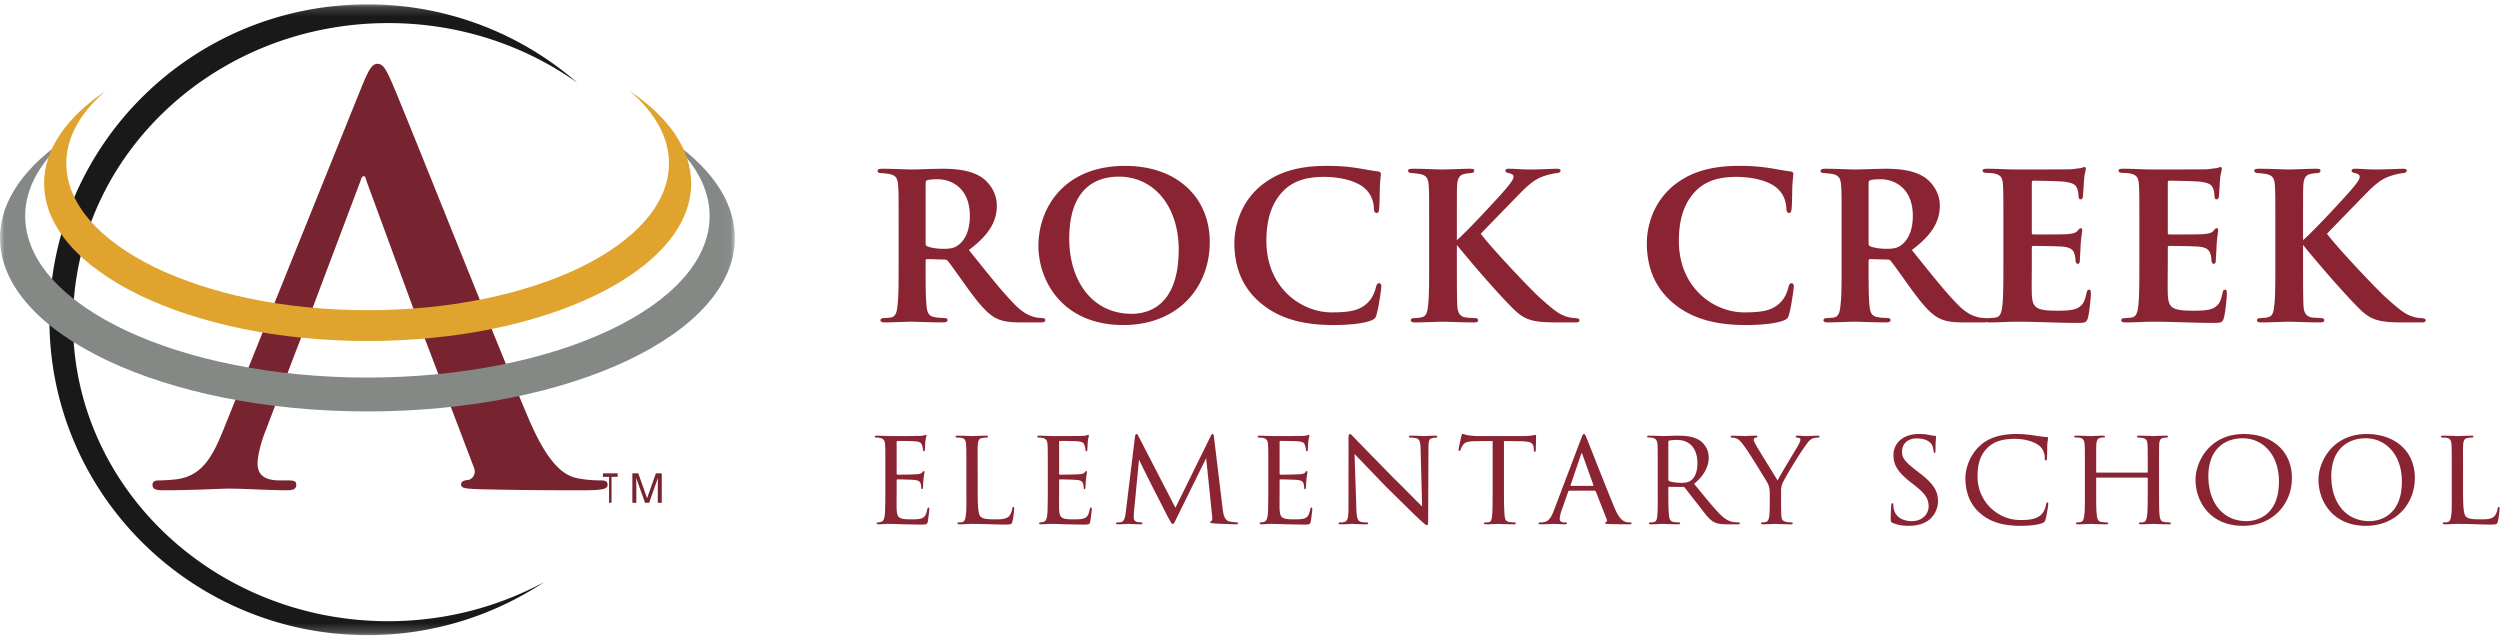 <svg width="272" height="70" xmlns="http://www.w3.org/2000/svg" xmlns:xlink="http://www.w3.org/1999/xlink"><defs><path id="a" d="M0 .175h79.952v68.593H0z"/></defs><g fill="none" fill-rule="evenodd"><g transform="translate(0 .302)"><mask id="b" fill="#fff"><use xlink:href="#a"/></mask><path d="M42.246 67.284c-18.947 0-34.304-14.569-34.304-32.539 0-17.971 15.357-32.536 34.304-32.536 7.714 0 14.832 2.415 20.563 6.49A34.649 34.649 0 0 0 39.987.175c-19.111 0-34.61 15.36-34.61 34.312 0 18.947 15.499 34.313 34.61 34.313a34.667 34.667 0 0 0 19.21-5.77c-5.001 2.702-10.783 4.254-16.95 4.254" fill="#1A1919" mask="url(#b)"/><path d="M45.292 34.133l-5.414-14.732c-.061-.24-.12-.535-.302-.535-.18 0-.3.296-.36.535l-5.534 14.671-1.505 3.878-3.25 8.529c-.6 1.49-.903 2.922-.903 3.638 0 1.072.543 1.849 2.408 1.849h.902c.723 0 .902.119.902.477 0 .477-.36.597-1.021.597-1.925 0-4.514-.18-6.378-.18-.663 0-3.97.18-7.099.18-.781 0-1.144-.12-1.144-.597 0-.358.24-.477.722-.477.541 0 1.384-.06 1.866-.12 2.768-.358 3.91-2.385 5.114-5.367l15.1-37.455c.721-1.727 1.082-2.385 1.684-2.385.541 0 .903.536 1.503 1.91 1.446 3.281 11.072 27.614 14.924 36.677 2.284 5.366 4.03 6.204 5.292 6.5a13.35 13.35 0 0 0 2.527.24c.482 0 .782.06.782.477 0 .477-.54.597-2.767.597-2.165 0-6.557 0-11.371-.12-1.082-.06-1.805-.06-1.805-.477 0-.358.24-.477.843-.538.42-.12.842-.656.542-1.369l-4.814-12.645-1.444-3.758" fill="#772430" mask="url(#b)"/><path d="M72.366 14.535c3.076 2.56 4.842 5.519 4.842 8.666 0 9.71-16.667 17.576-37.234 17.576-20.562 0-37.235-7.866-37.235-17.576 0-3.147 1.769-6.104 4.846-8.666C2.817 17.645 0 21.464 0 25.589c0 10.424 17.897 18.873 39.974 18.873 22.081 0 39.978-8.45 39.978-18.873 0-4.13-2.82-7.944-7.586-11.054" fill="#858986" mask="url(#b)"/></g><path d="M68.516 9.902c2.714 2.326 4.268 5.01 4.268 7.871 0 8.822-14.678 15.978-32.784 15.978-18.107 0-32.785-7.156-32.785-15.978 0-2.862 1.558-5.545 4.267-7.871C7.282 12.727 4.8 16.194 4.8 19.95c0 9.47 15.758 17.152 35.2 17.152 19.44 0 35.2-7.682 35.2-17.152 0-3.756-2.484-7.226-6.684-10.048" fill="#E0A42E"/><path fill="#772430" d="M67.2 51.502v.38h-.665v2.82h-.27v-2.82H65.6v-.38h1.6M68.8 51.502h.647l.958 2.706.953-2.706H72v3.2h-.432v-1.889c0-.066.002-.174.005-.325.003-.15.005-.313.005-.485l-.952 2.699h-.447l-.962-2.7v.099c0 .078.002.197.008.358.004.16.006.28.006.354v1.889H68.8v-3.2"/><path d="M97.77 28.656v-3.9c0-3.38 0-3.874-.052-4.576-.052-.78-.26-1.118-.962-1.248-.286-.052-.598-.078-.884-.104-.26 0-.39-.078-.39-.234 0-.156.156-.234.494-.234 1.17 0 2.756.078 3.198.078.702 0 2.548-.078 3.328-.078 1.56 0 3.094.156 4.264.91.728.468 1.69 1.586 1.69 3.094 0 1.664-.78 3.146-3.042 4.836 1.924 2.392 3.536 4.446 4.888 5.824 1.248 1.326 2.106 1.43 2.522 1.534.234.026.416.026.598.052.208 0 .312.104.312.208 0 .182-.156.26-.442.26h-2.184c-1.508 0-2.158-.156-2.808-.494-.91-.494-1.768-1.508-2.964-3.146-.936-1.3-1.898-2.678-2.236-3.068-.078-.104-.208-.13-.364-.13l-1.846-.052c-.104 0-.182.052-.182.182v.468c0 2.002 0 3.536.104 4.446.052.65.208 1.144.91 1.222.312.078.78.078 1.092.104.208 0 .286.104.286.208 0 .156-.156.26-.442.26-1.378 0-3.198-.078-3.536-.078-.39 0-1.976.078-2.886.078-.286 0-.442-.078-.442-.234 0-.104.104-.234.364-.234.338-.026.624-.026.832-.078.442-.104.598-.572.65-1.248.13-.91.13-2.574.13-4.628zm2.938-8.736v6.526c0 .208.052.312.208.364.468.182 1.144.26 1.742.26.832 0 1.196-.104 1.586-.39.65-.468 1.274-1.43 1.274-3.198 0-3.146-2.158-3.978-3.458-3.978-.546 0-.962.026-1.17.104-.13.052-.182.13-.182.312zm21.502 15.444c-6.526 0-9.23-4.706-9.23-8.632 0-3.9 2.6-8.684 9.438-8.684 5.72 0 9.204 3.51 9.204 8.268 0 5.07-3.562 9.048-9.412 9.048zm.91-1.222c1.586 0 5.122-.65 5.122-6.994 0-4.706-2.704-7.93-6.5-7.93-2.548 0-5.408 1.3-5.408 6.76 0 4.524 2.47 8.164 6.786 8.164zm21.97 1.222c-3.12 0-5.798-.598-7.93-2.392-2.262-1.898-2.86-4.342-2.86-6.526 0-1.508.494-4.134 2.704-6.084 1.716-1.482 3.926-2.314 7.306-2.314 1.404 0 2.288.078 3.328.234.884.13 1.56.286 2.262.364.234.026.338.13.338.26 0 .182-.052.494-.104 1.274-.026.728-.026 2.002-.078 2.47-.026.338-.078.52-.286.52-.182 0-.286-.182-.286-.494-.026-.65-.234-1.43-.858-2.054-.754-.806-2.496-1.378-4.602-1.378-1.898 0-3.172.442-4.16 1.3-1.586 1.43-2.08 3.484-2.08 5.668 0 5.122 3.822 7.774 7.098 7.774 2.028 0 3.172-.208 4.056-1.196.39-.416.65-1.04.754-1.508.104-.39.182-.468.364-.468.156 0 .234.156.234.338 0 .286-.286 2.262-.52 3.068-.104.39-.208.494-.598.65-.91.364-2.626.494-4.082.494zm13.416-10.608v1.378c1.092-.962 3.64-3.692 4.81-4.992.988-1.118 1.352-1.612 1.352-1.898 0-.156-.026-.286-.52-.416-.234-.026-.364-.13-.364-.26 0-.104.104-.208.338-.208.858 0 1.274.078 2.34.078 1.04 0 2.548-.078 2.886-.078.364 0 .442.078.442.208 0 .078-.078.234-.364.26-.468.052-.78.13-1.144.234-.858.26-1.456.546-2.652 1.716-1.04 1.066-3.926 4.03-4.524 4.654 1.144 1.534 5.07 5.668 6.188 6.734 1.898 1.742 2.47 2.08 3.172 2.288.416.13.624.13.936.156.338.026.442.104.442.234 0 .156-.104.234-.416.234h-2.054c-2.652 0-3.51-.26-4.784-1.534-1.664-1.664-4.212-4.602-6.084-6.89v2.002c0 1.976 0 3.77.052 4.706.052.624.26 1.066.884 1.17.312.052.806.052 1.092.078.182 0 .286.13.286.234 0 .156-.156.234-.416.234-1.326 0-2.964-.078-3.458-.078-.442 0-2.106.078-2.99.078-.312 0-.468-.078-.468-.234 0-.104.104-.234.39-.234.312-.026.494-.026.728-.078.598-.104.676-.546.754-1.196.13-.91.13-2.626.13-4.68v-3.9c0-3.38 0-3.9-.052-4.628-.052-.702-.234-1.066-.962-1.196a10.232 10.232 0 0 0-.884-.104c-.26 0-.39-.104-.39-.26 0-.156.156-.208.52-.208 1.17 0 2.756.078 3.25.078.468 0 2.184-.078 2.964-.078.338 0 .468.052.468.208s-.156.26-.364.26c-.208.026-.338.026-.624.078-.65.104-.832.52-.884 1.274-.026.702-.026 1.196-.026 4.576zm31.46 10.608c-3.12 0-5.798-.598-7.93-2.392-2.262-1.898-2.86-4.342-2.86-6.526 0-1.508.494-4.134 2.704-6.084 1.716-1.482 3.926-2.314 7.306-2.314 1.404 0 2.288.078 3.328.234.884.13 1.56.286 2.262.364.234.026.338.13.338.26 0 .182-.052.494-.104 1.274-.026.728-.026 2.002-.078 2.47-.026.338-.078.52-.286.52-.182 0-.286-.182-.286-.494-.026-.65-.234-1.43-.858-2.054-.754-.806-2.496-1.378-4.602-1.378-1.898 0-3.172.442-4.16 1.3-1.586 1.43-2.08 3.484-2.08 5.668 0 5.122 3.822 7.774 7.098 7.774 2.028 0 3.172-.208 4.056-1.196.39-.416.65-1.04.754-1.508.104-.39.182-.468.364-.468.156 0 .234.156.234.338 0 .286-.286 2.262-.52 3.068-.104.39-.208.494-.598.65-.91.364-2.626.494-4.082.494zm10.4-6.708v-3.9c0-3.38 0-3.874-.052-4.576-.052-.78-.26-1.118-.962-1.248-.286-.052-.598-.078-.884-.104-.26 0-.39-.078-.39-.234 0-.156.156-.234.494-.234 1.17 0 2.756.078 3.198.078.702 0 2.548-.078 3.328-.078 1.56 0 3.094.156 4.264.91.728.468 1.69 1.586 1.69 3.094 0 1.664-.78 3.146-3.042 4.836 1.924 2.392 3.536 4.446 4.888 5.824 1.248 1.326 2.106 1.43 2.522 1.534.234.026.416.026.598.052.208 0 .312.104.312.208 0 .182-.156.26-.442.26h-2.184c-1.508 0-2.158-.156-2.808-.494-.91-.494-1.768-1.508-2.964-3.146-.936-1.3-1.898-2.678-2.236-3.068-.078-.104-.208-.13-.364-.13l-1.846-.052c-.104 0-.182.052-.182.182v.468c0 2.002 0 3.536.104 4.446.052.65.208 1.144.91 1.222.312.078.78.078 1.092.104.208 0 .286.104.286.208 0 .156-.156.26-.442.26-1.378 0-3.198-.078-3.536-.078-.39 0-1.976.078-2.886.078-.286 0-.442-.078-.442-.234 0-.104.104-.234.364-.234.338-.026.624-.026.832-.078.442-.104.598-.572.65-1.248.13-.91.13-2.574.13-4.628zm2.938-8.736v6.526c0 .208.052.312.208.364.468.182 1.144.26 1.742.26.832 0 1.196-.104 1.586-.39.65-.468 1.274-1.43 1.274-3.198 0-3.146-2.158-3.978-3.458-3.978-.546 0-.962.026-1.17.104-.13.052-.182.13-.182.312zm14.664 8.736v-3.9c0-3.38 0-3.978-.052-4.706-.052-.728-.234-1.014-.936-1.17-.208-.052-.572-.052-.884-.078-.26 0-.39-.078-.39-.234 0-.156.156-.208.52-.208 1.092 0 2.132.078 3.276.078.702 0 5.46 0 5.876-.026.442-.052.832-.104 1.04-.13.13-.026.26-.104.364-.104.13 0 .156.104.156.208 0 .156-.156.468-.208 1.404-.026.416-.052.858-.104 1.534 0 .13-.052.364-.26.364-.156 0-.208-.13-.234-.416 0-.104 0-.442-.13-.728-.156-.416-.364-.65-1.482-.78-.442-.052-2.782-.104-3.302-.104-.104 0-.156.078-.156.234v5.382c0 .156.026.234.156.234.546 0 3.042 0 3.614-.026.65-.052.988-.13 1.196-.364.156-.208.26-.286.364-.286.104 0 .156.052.156.182 0 .156-.104.65-.182 1.716 0 .442-.078 1.378-.078 1.56 0 .182-.026.416-.234.416-.156 0-.234-.234-.234-.364-.026-.208-.026-.338-.078-.598-.13-.494-.39-.832-1.3-.91-.468-.052-2.652-.078-3.224-.078-.13 0-.156.104-.156.234v1.69c0 .754-.026 2.574 0 3.25.052 1.534.39 1.872 2.782 1.872.598 0 1.56 0 2.132-.26.598-.286.858-.728 1.04-1.664.052-.234.104-.364.286-.364s.182.208.182.442c0 .572-.182 2.158-.312 2.6-.156.572-.364.572-1.222.572-2.262 0-4.212-.13-6.526-.13-.936 0-1.872.078-2.964.078-.312 0-.468-.078-.468-.234 0-.104.078-.234.39-.234.312-.026.598-.026.806-.078.468-.104.598-.598.676-1.378.104-.91.104-2.6.104-4.498zm14.794 0v-3.9c0-3.38 0-3.978-.052-4.706-.052-.728-.234-1.014-.936-1.17-.208-.052-.572-.052-.884-.078-.26 0-.39-.078-.39-.234 0-.156.156-.208.52-.208 1.092 0 2.132.078 3.276.078.702 0 5.46 0 5.876-.026.442-.052.832-.104 1.04-.13.13-.026.26-.104.364-.104.13 0 .156.104.156.208 0 .156-.156.468-.208 1.404-.026.416-.052.858-.104 1.534 0 .13-.052.364-.26.364-.156 0-.208-.13-.234-.416 0-.104 0-.442-.13-.728-.156-.416-.364-.65-1.482-.78-.442-.052-2.782-.104-3.302-.104-.104 0-.156.078-.156.234v5.382c0 .156.026.234.156.234.546 0 3.042 0 3.614-.026.65-.052.988-.13 1.196-.364.156-.208.26-.286.364-.286.104 0 .156.052.156.182 0 .156-.104.65-.182 1.716 0 .442-.078 1.378-.078 1.56 0 .182-.026.416-.234.416-.156 0-.234-.234-.234-.364-.026-.208-.026-.338-.078-.598-.13-.494-.39-.832-1.3-.91-.468-.052-2.652-.078-3.224-.078-.13 0-.156.104-.156.234v1.69c0 .754-.026 2.574 0 3.25.052 1.534.39 1.872 2.782 1.872.598 0 1.56 0 2.132-.26.598-.286.858-.728 1.04-1.664.052-.234.104-.364.286-.364s.182.208.182.442c0 .572-.182 2.158-.312 2.6-.156.572-.364.572-1.222.572-2.262 0-4.212-.13-6.526-.13-.936 0-1.872.078-2.964.078-.312 0-.468-.078-.468-.234 0-.104.078-.234.39-.234.312-.026.598-.026.806-.078.468-.104.598-.598.676-1.378.104-.91.104-2.6.104-4.498zm17.81-3.9v1.378c1.092-.962 3.64-3.692 4.81-4.992.988-1.118 1.352-1.612 1.352-1.898 0-.156-.026-.286-.52-.416-.234-.026-.364-.13-.364-.26 0-.104.104-.208.338-.208.858 0 1.274.078 2.34.078 1.04 0 2.548-.078 2.886-.078.364 0 .442.078.442.208 0 .078-.078.234-.364.26-.468.052-.78.13-1.144.234-.858.26-1.456.546-2.652 1.716-1.04 1.066-3.926 4.03-4.524 4.654 1.144 1.534 5.07 5.668 6.188 6.734 1.898 1.742 2.47 2.08 3.172 2.288.416.13.624.13.936.156.338.026.442.104.442.234 0 .156-.104.234-.416.234h-2.054c-2.652 0-3.51-.26-4.784-1.534-1.664-1.664-4.212-4.602-6.084-6.89v2.002c0 1.976 0 3.77.052 4.706.052.624.26 1.066.884 1.17.312.052.806.052 1.092.078.182 0 .286.13.286.234 0 .156-.156.234-.416.234-1.326 0-2.964-.078-3.458-.078-.442 0-2.106.078-2.99.078-.312 0-.468-.078-.468-.234 0-.104.104-.234.39-.234.312-.026.494-.026.728-.078.598-.104.676-.546.754-1.196.13-.91.13-2.626.13-4.68v-3.9c0-3.38 0-3.9-.052-4.628-.052-.702-.234-1.066-.962-1.196a10.232 10.232 0 0 0-.884-.104c-.26 0-.39-.104-.39-.26 0-.156.156-.208.52-.208 1.17 0 2.756.078 3.25.078.468 0 2.184-.078 2.964-.078.338 0 .468.052.468.208s-.156.26-.364.26c-.208.026-.338.026-.624.078-.65.104-.832.52-.884 1.274-.026.702-.026 1.196-.026 4.576zM96.325 53.34v-2.25c0-1.965 0-2.325-.03-2.73-.03-.42-.135-.63-.57-.72-.09-.015-.24-.03-.36-.03-.105 0-.195-.045-.195-.09 0-.09.075-.12.225-.12.3 0 .705.03 1.545.045.075 0 2.745 0 3.045-.015.3-.015.465-.03.585-.075.09-.03.105-.045.165-.045.03 0 .06.03.06.105 0 .09-.09.3-.12.675-.015.255-.03.495-.045.78 0 .135-.03.225-.105.225s-.105-.06-.105-.165a1.433 1.433 0 0 0-.105-.48c-.09-.3-.225-.405-.975-.45-.195-.015-1.68-.03-1.71-.03-.045 0-.075.03-.075.12v3.405c0 .09.015.15.09.15.18 0 1.71-.015 2.025-.045.345-.015.57-.06.69-.225.06-.09.105-.12.165-.12.03 0 .06.015.06.09s-.06.36-.105.795c-.045.42-.045.72-.06.915-.015.12-.045.165-.105.165-.075 0-.09-.09-.09-.195 0-.09-.015-.24-.045-.36-.06-.195-.15-.405-.72-.45-.345-.03-1.56-.06-1.8-.06-.09 0-.105.045-.105.105v1.095c0 .465-.015 1.785 0 2.04.03.555.105.84.42.975.225.105.585.135 1.095.135.285 0 .765.015 1.14-.09.45-.135.555-.435.675-.99.03-.15.075-.21.135-.21.09 0 .09.135.09.225 0 .105-.12 1.05-.165 1.305-.06.3-.165.33-.66.33-.99 0-1.41-.03-1.935-.03-.525-.015-1.215-.045-1.77-.045-.345 0-.63.045-.99.045-.135 0-.21-.03-.21-.105 0-.06.06-.105.135-.105.09 0 .195-.015.3-.045.27-.06.45-.255.48-1.185.015-.51.03-1.125.03-2.265zm10.045-2.25v2.28c0 1.725.06 2.595.315 2.835.24.21.54.3 1.575.3.66 0 1.26 0 1.59-.42a1.93 1.93 0 0 0 .285-.75c.015-.12.045-.18.12-.18.06 0 .09.045.09.195 0 .15-.09 1.005-.18 1.35-.09.3-.075.375-.795.375-1.02 0-2.145-.075-3.645-.075-.495 0-.795.045-1.32.045-.15 0-.24-.03-.24-.12 0-.045.045-.09.165-.09.12 0 .24 0 .36-.03.255-.045.345-.345.39-.705.09-.57.06-1.605.06-2.76v-2.25c0-1.98 0-2.31-.03-2.715-.03-.42-.09-.69-.6-.75-.09-.015-.255-.015-.375-.015-.105 0-.165-.045-.165-.105 0-.075.075-.105.225-.105.63 0 1.53.045 1.56.045.21 0 1.125-.045 1.545-.045.15 0 .195.045.195.105s-.075.105-.165.105c-.105 0-.255.015-.405.03-.42.06-.51.3-.54.735-.03.405-.015.735-.015 2.715zm7.63 2.25v-2.25c0-1.965 0-2.325-.03-2.73-.03-.42-.135-.63-.57-.72-.09-.015-.24-.03-.36-.03-.105 0-.195-.045-.195-.09 0-.09.075-.12.225-.12.3 0 .705.03 1.545.045.075 0 2.745 0 3.045-.015.3-.015.465-.03.585-.075.09-.03.105-.045.165-.045.03 0 .06.03.06.105 0 .09-.09.3-.12.675-.015.255-.03.495-.045.78 0 .135-.03.225-.105.225s-.105-.06-.105-.165a1.433 1.433 0 0 0-.105-.48c-.09-.3-.225-.405-.975-.45-.195-.015-1.68-.03-1.71-.03-.045 0-.075.03-.075.12v3.405c0 .09.015.15.09.15.18 0 1.71-.015 2.025-.045.345-.015.57-.06.69-.225.06-.09.105-.12.165-.12.03 0 .06.015.06.09s-.06.36-.105.795c-.045.42-.045.72-.06.915-.015.12-.045.165-.105.165-.075 0-.09-.09-.09-.195 0-.09-.015-.24-.045-.36-.06-.195-.15-.405-.72-.45-.345-.03-1.56-.06-1.8-.06-.09 0-.105.045-.105.105v1.095c0 .465-.015 1.785 0 2.04.03.555.105.84.42.975.225.105.585.135 1.095.135.285 0 .765.015 1.14-.09.45-.135.555-.435.675-.99.03-.15.075-.21.135-.21.09 0 .09.135.09.225 0 .105-.12 1.05-.165 1.305-.06.3-.165.33-.66.33-.99 0-1.41-.03-1.935-.03-.525-.015-1.215-.045-1.77-.045-.345 0-.63.045-.99.045-.135 0-.21-.03-.21-.105 0-.06.06-.105.135-.105.09 0 .195-.015.3-.045.27-.06.45-.255.48-1.185.015-.51.03-1.125.03-2.265zm18.085-5.745l.945 7.8c.045.36.135 1.2.72 1.335.255.06.555.09.765.105.06 0 .195.015.195.09s-.06.12-.225.12c-.27 0-1.89-.06-2.37-.09-.33-.03-.45-.06-.45-.135 0-.045.06-.105.135-.135.075-.03.12-.21.09-.42l-.66-6.42-3.18 6.45c-.285.585-.33.72-.465.72-.09 0-.165-.135-.45-.645-.24-.435-1.44-2.835-1.53-2.97-.09-.18-1.56-3.09-1.68-3.405l-.555 5.775c-.015.21-.015.345-.015.57 0 .165.075.39.375.45.165.03.27.03.42.045.12.015.15.06.15.09 0 .105-.09.12-.255.12-.48 0-1.125-.045-1.245-.045-.15 0-.78.045-1.155.045-.135 0-.225-.015-.225-.12 0-.03.06-.09.195-.09.105 0 .12 0 .285-.015.36-.03.495-.39.57-.99l1.005-8.235c.03-.255.09-.375.165-.375.075 0 .12.045.225.24l4.02 7.785 3.825-7.77c.075-.165.135-.255.225-.255s.135.135.15.375zm5.905 5.745v-2.25c0-1.965 0-2.325-.03-2.73-.03-.42-.135-.63-.57-.72-.09-.015-.24-.03-.36-.03-.105 0-.195-.045-.195-.09 0-.09.075-.12.225-.12.3 0 .705.03 1.545.045.075 0 2.745 0 3.045-.015.3-.015.465-.03.585-.075.09-.03.105-.045.165-.045.03 0 .06.03.06.105 0 .09-.09.3-.12.675-.015.255-.03.495-.045.78 0 .135-.03.225-.105.225s-.105-.06-.105-.165a1.433 1.433 0 0 0-.105-.48c-.09-.3-.225-.405-.975-.45-.195-.015-1.68-.03-1.71-.03-.045 0-.075.03-.075.12v3.405c0 .09.015.15.09.15.18 0 1.71-.015 2.025-.045.345-.015.57-.06.69-.225.06-.09.105-.12.165-.12.03 0 .06.015.06.09s-.06.36-.105.795c-.045.42-.045.72-.06.915-.015.12-.045.165-.105.165-.075 0-.09-.09-.09-.195 0-.09-.015-.24-.045-.36-.06-.195-.15-.405-.72-.45-.345-.03-1.56-.06-1.8-.06-.09 0-.105.045-.105.105v1.095c0 .465-.015 1.785 0 2.04.03.555.105.84.42.975.225.105.585.135 1.095.135.285 0 .765.015 1.14-.09.45-.135.555-.435.675-.99.03-.15.075-.21.135-.21.09 0 .09.135.09.225 0 .105-.12 1.05-.165 1.305-.06.3-.165.33-.66.33-.99 0-1.41-.03-1.935-.03-.525-.015-1.215-.045-1.77-.045-.345 0-.63.045-.99.045-.135 0-.21-.03-.21-.105 0-.06.06-.105.135-.105.09 0 .195-.015.3-.045.27-.06.45-.255.48-1.185.015-.51.03-1.125.03-2.265zm8.725 1.83c0-7.155.015-4.845 0-7.335 0-.465.045-.615.165-.615.105 0 .36.3.465.405.135.15 2.22 2.28 4.32 4.425 1.17 1.14 2.67 2.685 3.06 3.045l-.165-6.24c-.015-.81-.105-1.08-.51-1.185a3.768 3.768 0 0 0-.585-.06c-.15 0-.18-.06-.18-.12 0-.075.12-.09.27-.09.645 0 1.275.045 1.41.045.15 0 .615-.045 1.2-.045.165 0 .21.015.21.09 0 .06-.045.105-.135.12-.09.015-.21.015-.375.045-.345.075-.45.225-.45 1.125l-.03 7.53c0 .75-.03.825-.135.825-.105 0-.255-.105-.99-.795-.06-.03-2.145-2.1-3.45-3.375l-3.435-3.57.195 5.865c.03 1.035.12 1.425.495 1.515.24.06.495.06.615.06s.18.045.18.105c0 .075-.075.105-.24.105-.81 0-1.35-.045-1.455-.045-.105 0-.66.045-1.305.045-.135 0-.225-.015-.225-.105 0-.06.06-.105.21-.105.105 0 .27 0 .465-.06.33-.105.405-.51.405-1.605zm16.915-7.185v5.355c0 1.155.015 2.22.075 2.775.045.36.075.57.45.66.18.045.465.06.585.06.12 0 .18.045.18.09 0 .075-.045.12-.195.12-.765 0-1.65-.045-1.71-.045-.06 0-.945.045-1.335.045-.165 0-.225-.03-.225-.105 0-.045.045-.105.165-.105.12 0 .21 0 .33-.015.285-.045.33-.225.39-.735.06-.54.06-1.62.06-2.745v-5.355c-.495 0-1.29 0-1.89.015-.96.015-1.17.165-1.38.48-.135.21-.195.39-.225.465-.045.105-.075.12-.135.12-.06 0-.075-.06-.075-.135-.015-.09.21-1.08.3-1.485.045-.18.09-.24.135-.24.105 0 .39.135.66.165.525.06.945.075.96.075h4.92c.42 0 .87-.03 1.08-.075.195-.045.24-.06.285-.06.06 0 .09.075.09.135 0 .42-.03 1.41-.03 1.53 0 .135-.06.18-.105.18-.075 0-.105-.06-.105-.18 0-.045 0-.06-.015-.21-.06-.6-.255-.75-1.77-.765-.57 0-1.035-.015-1.47-.015zm9.865 5.4h-2.73c-.075 0-.12.045-.15.12l-.66 1.875c-.15.42-.255.825-.255 1.065 0 .27.165.39.495.39h.105c.135 0 .18.045.18.105 0 .075-.12.105-.225.105-.33 0-1.02-.045-1.185-.045-.15 0-.81.045-1.44.045-.165 0-.24-.03-.24-.105 0-.06.06-.105.18-.105.075 0 .21 0 .3-.015.645-.06.9-.555 1.155-1.185l3-7.905c.165-.435.21-.51.315-.51.075 0 .135.06.3.48.21.495 2.25 5.73 3.045 7.605.495 1.185.93 1.38 1.14 1.455.195.075.405.075.51.075.105 0 .18.03.18.105s-.06.105-.225.105c-.15 0-1.275 0-2.28-.03-.285-.015-.375-.03-.375-.105 0-.045.045-.09.105-.105.06-.03.15-.105.06-.33l-1.185-3.015c-.03-.045-.06-.075-.12-.075zm-2.58-.525h2.4c.06 0 .06-.045.045-.09l-1.185-3.315c-.075-.21-.09-.21-.165 0l-1.125 3.315c-.03.06 0 .09.03.09zm9.445.48v-2.25c0-1.98 0-2.34-.03-2.745-.03-.405-.135-.63-.6-.72-.09-.015-.24-.03-.36-.03-.105 0-.165-.03-.165-.09s.045-.105.18-.105c.645 0 1.56.045 1.59.045.135 0 1.155-.045 1.575-.045.84 0 1.755.075 2.46.57.285.21.9.81.9 1.83 0 .825-.405 1.875-1.59 2.835 1.095 1.35 1.995 2.46 2.76 3.255.72.735 1.17.855 1.59.915.105.015.42.03.465.03.12 0 .165.045.165.105 0 .075-.06.105-.27.105h-1.05c-.705 0-1.035-.045-1.365-.18-.63-.27-1.08-.945-1.86-1.95-.585-.72-1.185-1.53-1.44-1.845-.06-.06-.09-.09-.18-.09l-1.545-.015c-.06 0-.075.015-.075.075v.21c0 1.2 0 2.295.075 2.835.045.36.09.66.585.72.15.015.315.03.435.03.135 0 .195.045.195.09 0 .075-.06.12-.21.12-.78 0-1.62-.045-1.68-.045-.24 0-.9.045-1.305.045-.15 0-.21-.03-.21-.12 0-.045.09-.09.18-.09.105 0 .21 0 .33-.03.255-.045.345-.21.39-.57.075-.54.06-1.77.06-2.895zm1.155-5.265v4.08c0 .075.015.15.075.18.195.105.795.195 1.335.195.315 0 .69-.015 1.005-.225.45-.285.75-.945.75-1.905 0-1.635-.87-2.535-2.205-2.535-.375 0-.69.03-.87.075a.136.136 0 0 0-.09.135zm11.035 6.795v-1.095c0-.72-.105-.99-.33-1.38-.09-.165-1.83-3-2.295-3.645-.405-.57-.555-.75-.765-.915-.21-.15-.405-.21-.705-.225-.09 0-.165-.045-.165-.12 0-.045.06-.09.18-.09.24 0 1.38.045 1.41.045.09 0 .585-.045 1.14-.045.15 0 .195.045.195.09 0 .06-.045.09-.165.12-.21.045-.24.12-.24.24 0 .15.09.3.195.495.195.375 2.175 3.555 2.4 3.93.24-.525 1.92-3.27 2.13-3.645.285-.495.345-.63.345-.795 0-.195-.18-.195-.345-.225-.12-.015-.165-.06-.165-.12 0-.045.03-.09.18-.09.36 0 .675.045.915.045.195 0 1.065-.045 1.32-.045.135 0 .18.045.18.09 0 .075-.075.12-.18.12-.315.015-.54.045-.75.195-.225.15-.315.285-.555.615-.87 1.2-2.325 3.645-2.55 4.17-.18.465-.15.795-.15 1.185v1.095c0 .105 0 .66.03 1.2.03.36.06.615.525.705.195.045.45.06.555.06.12 0 .165.045.165.09 0 .075-.045.12-.18.12-.75 0-1.68-.045-1.725-.045-.03 0-.93.045-1.35.045-.15 0-.21-.045-.21-.12 0-.045.045-.09.15-.09.12 0 .255-.015.375-.045.255-.045.36-.36.39-.72.045-.54.045-1.08.045-1.2zm15.14 2.34c-.63 0-1.215-.075-1.785-.33-.195-.09-.195-.15-.195-.51 0-.69.045-1.2.06-1.41.015-.135.045-.21.12-.21s.105.045.105.15c0 .09 0 .27.045.45.195.975 1.08 1.35 1.95 1.35 1.245 0 1.845-.855 1.845-1.605 0-.855-.39-1.38-1.485-2.265l-.6-.465c-1.44-1.155-1.74-1.95-1.74-2.835 0-1.38 1.095-2.31 2.775-2.31.525 0 .885.045 1.215.12.285.06.405.075.51.075.105 0 .135.03.135.09s-.06.585-.06 1.455c0 .225-.03.315-.105.315s-.09-.06-.105-.165c-.015-.135-.045-.45-.18-.705-.075-.135-.42-.705-1.68-.705-.9 0-1.575.54-1.575 1.44 0 .705.36 1.14 1.605 2.085l.345.27c1.56 1.2 1.965 1.995 1.965 3.06 0 .54-.225 1.5-1.14 2.13-.585.375-1.305.525-2.025.525zm12.145 0c-1.98 0-3.33-.45-4.395-1.365-1.275-1.11-1.605-2.58-1.605-3.825 0-.84.33-2.325 1.515-3.465.81-.78 2.025-1.335 4.035-1.335.69 0 1.245.06 1.98.165.48.075.96.15 1.32.165.12 0 .135.075.135.15 0 .12-.045.255-.075.735-.015.42-.015 1.2-.03 1.38-.015.21-.045.285-.12.285-.105 0-.12-.09-.12-.285 0-.435-.21-1.02-.585-1.305-.45-.39-1.5-.765-2.655-.765-1.665 0-2.43.465-2.88.87-.975.885-1.2 1.965-1.2 3.285 0 2.49 2.025 4.68 4.665 4.68 1.02 0 1.77-.105 2.295-.615.27-.285.42-.66.495-1.08.03-.15.075-.225.165-.225.075 0 .075.105.075.21 0 .12-.195 1.335-.3 1.665-.09.24-.135.285-.345.375-.525.225-1.53.3-2.37.3zm8.32-5.79h5.43c.045 0 .09 0 .09-.075v-.27c0-1.98 0-2.325-.03-2.73-.03-.405-.09-.615-.585-.705a2.922 2.922 0 0 0-.375-.03c-.105 0-.18-.045-.18-.105 0-.09.075-.105.21-.105.63 0 1.515.045 1.575.045.06 0 .9-.045 1.35-.045.15 0 .24.015.24.105 0 .045-.045.105-.165.105-.09 0-.21.015-.3.03-.405.06-.465.3-.495.72-.015.405-.015.75-.015 2.73v2.25c0 1.23 0 2.205.06 2.745.045.36.12.66.51.705.195.03.39.045.525.045.12 0 .195.045.195.105 0 .075-.075.105-.225.105-.75 0-1.62-.045-1.695-.045-.06 0-.93.045-1.335.045-.15 0-.225-.03-.225-.12 0-.045.045-.09.165-.09.12 0 .225 0 .345-.03.255-.045.33-.375.375-.72.075-.54.075-1.485.075-2.7V52.05c0-.06-.045-.09-.09-.09h-5.445c-.045 0-.075.015-.075.09v1.335c0 1.215 0 2.19.075 2.73.045.33.12.63.51.675.195.03.42.045.54.045.105 0 .18.045.18.105s-.06.105-.195.105c-.765 0-1.65-.045-1.725-.045-.045 0-.96.045-1.35.045-.15 0-.24-.03-.24-.105 0-.045.03-.105.165-.105.12 0 .24-.015.36-.045.27-.06.33-.345.375-.675.09-.54.075-1.545.075-2.775v-2.22c0-1.98 0-2.37-.03-2.775-.03-.39-.135-.675-.57-.72a3.968 3.968 0 0 0-.405-.03c-.105 0-.165-.045-.165-.09 0-.09.075-.105.225-.105.645 0 1.365.045 1.56.045.06 0 .93-.045 1.35-.045.15 0 .225.03.225.105 0 .06-.06.09-.15.09s-.135 0-.3.03c-.375.06-.465.315-.495.735-.015.405-.015.735-.015 2.715v.27c0 .075.045.075.09.075zm15.895 5.79c-3.675 0-5.175-2.73-5.175-5.01 0-1.995 1.545-4.98 5.25-4.98 2.97 0 5.235 1.77 5.235 4.785 0 2.865-2.115 5.205-5.31 5.205zm.375-.51c1.005 0 3.525-.51 3.525-4.32 0-3.015-1.86-4.695-3.915-4.695-2.085 0-3.765 1.29-3.765 4.125 0 2.94 1.635 4.89 4.155 4.89zm13 .51c-3.675 0-5.175-2.73-5.175-5.01 0-1.995 1.545-4.98 5.25-4.98 2.97 0 5.235 1.77 5.235 4.785 0 2.865-2.115 5.205-5.31 5.205zm.375-.51c1.005 0 3.525-.51 3.525-4.32 0-3.015-1.86-4.695-3.915-4.695-2.085 0-3.765 1.29-3.765 4.125 0 2.94 1.635 4.89 4.155 4.89zm10.18-5.61v2.28c0 1.725.06 2.595.315 2.835.24.21.54.3 1.575.3.66 0 1.26 0 1.59-.42a1.93 1.93 0 0 0 .285-.75c.015-.12.045-.18.12-.18.06 0 .09.045.09.195 0 .15-.09 1.005-.18 1.35-.09.3-.075.375-.795.375-1.02 0-2.145-.075-3.645-.075-.495 0-.795.045-1.32.045-.15 0-.24-.03-.24-.12 0-.045.045-.09.165-.09.12 0 .24 0 .36-.03.255-.045.345-.345.39-.705.09-.57.06-1.605.06-2.76v-2.25c0-1.98 0-2.31-.03-2.715-.03-.42-.09-.69-.6-.75-.09-.015-.255-.015-.375-.015-.105 0-.165-.045-.165-.105 0-.075.075-.105.225-.105.63 0 1.53.045 1.56.045.21 0 1.125-.045 1.545-.045.15 0 .195.045.195.105s-.075.105-.165.105c-.105 0-.255.015-.405.03-.42.06-.51.3-.54.735-.03.405-.015.735-.015 2.715z" fill="#8A2432" fill-rule="nonzero"/></g></svg>